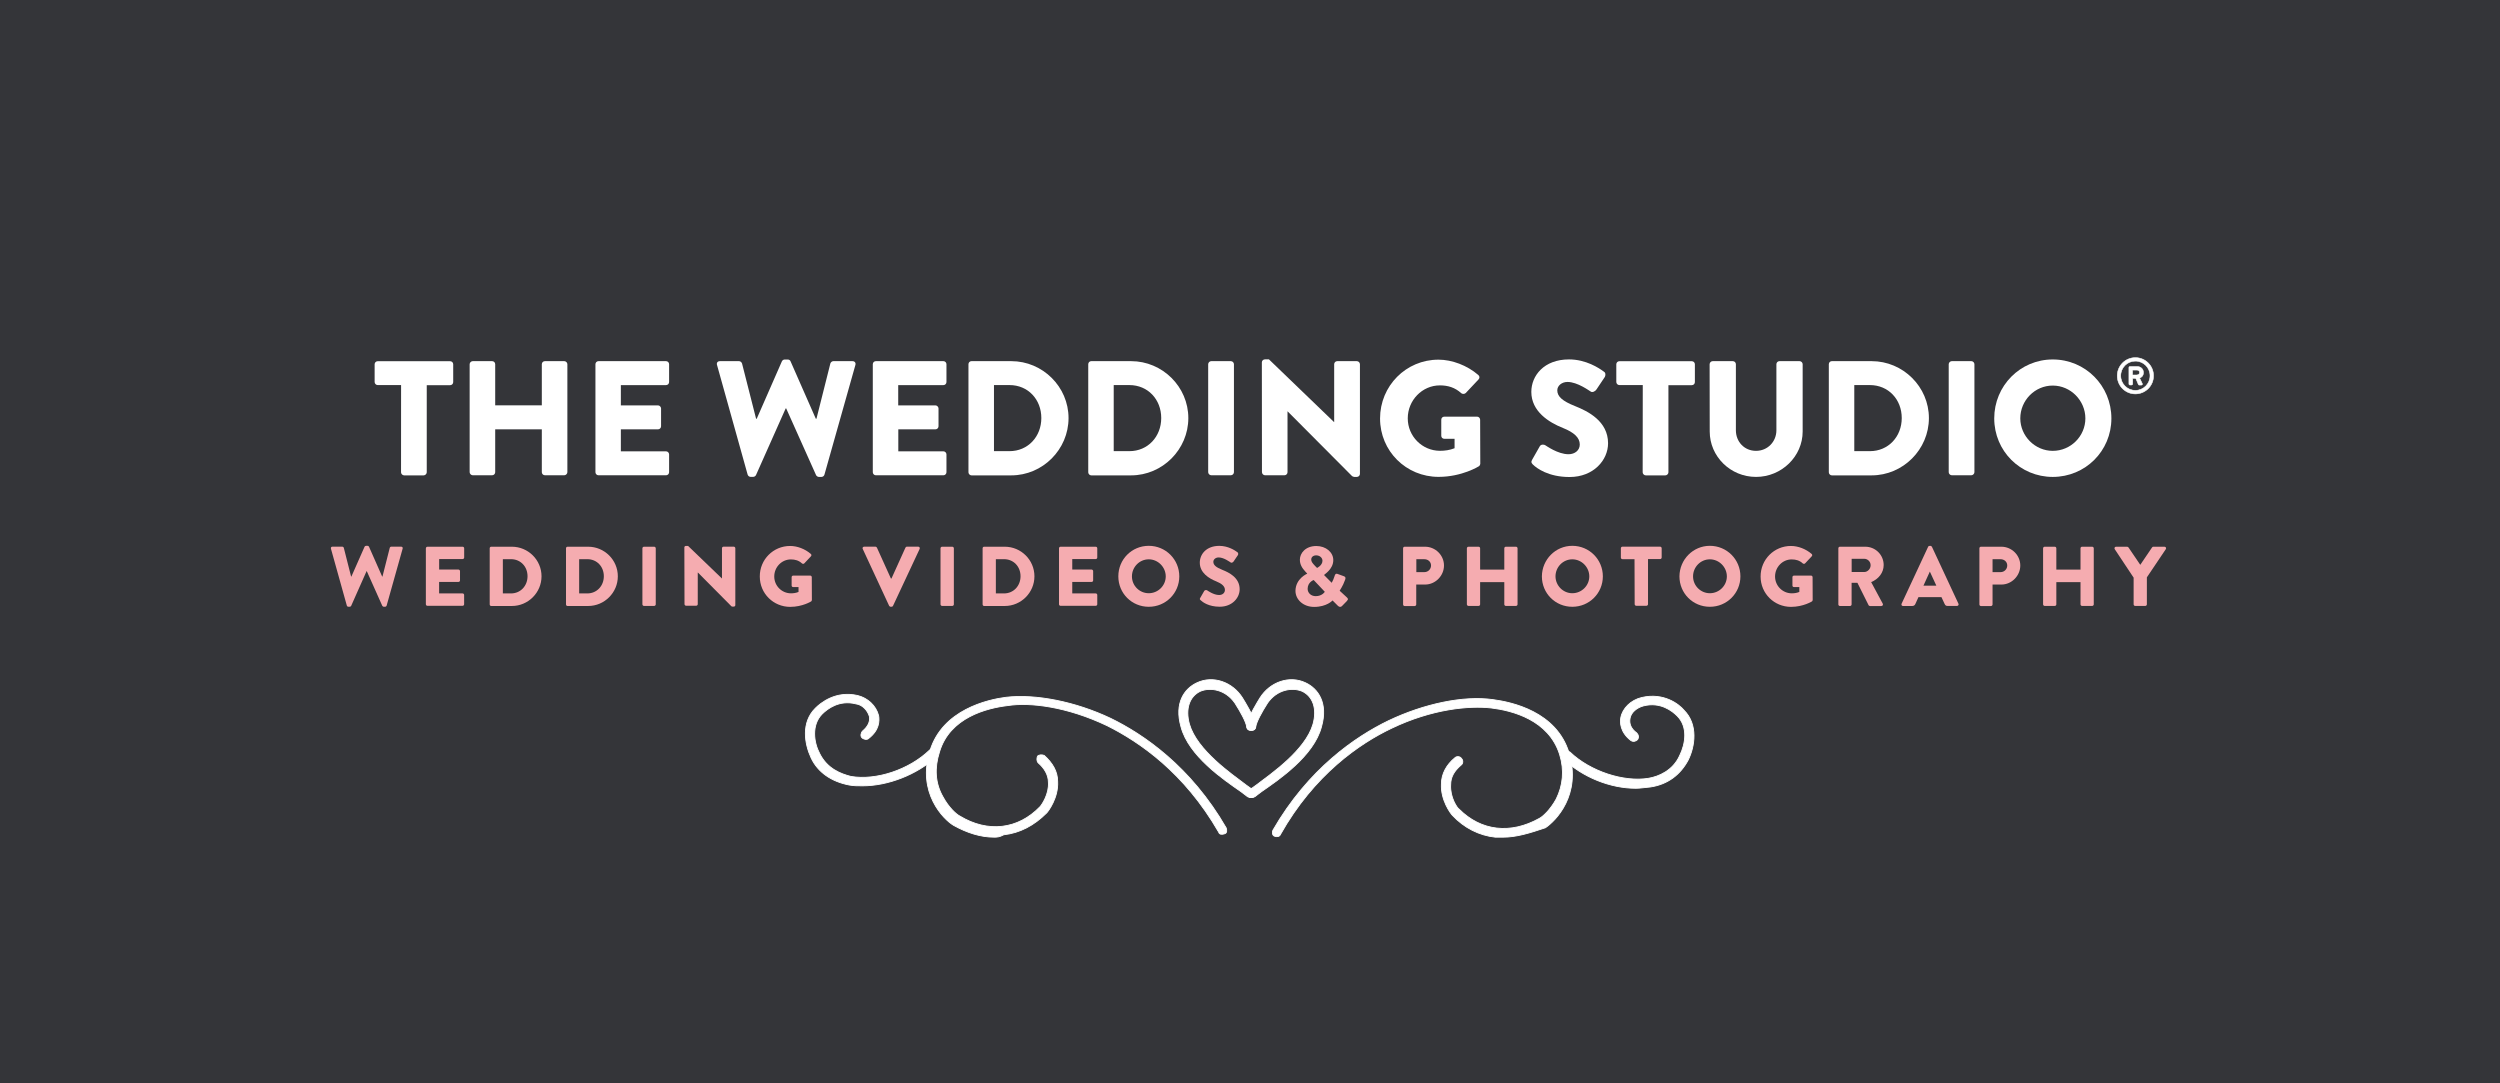 <?xml version="1.0" encoding="UTF-8"?>
<svg id="Layer_1" xmlns="http://www.w3.org/2000/svg" version="1.1" viewBox="0 0 4252 1842.5">
  <!-- Generator: Adobe Illustrator 30.1.0, SVG Export Plug-In . SVG Version: 2.1.1 Build 136)  -->
  <defs>
    <style>
      .st0 {
        stroke-width: 1.49px;
      }

      .st0, .st1 {
        stroke: #fff;
        stroke-miterlimit: 10;
      }

      .st0, .st1, .st2 {
        fill: #fff;
      }

      .st3 {
        fill: #343539;
      }

      .st1 {
        stroke-width: .9px;
      }

      .st4 {
        fill: #f5acb0;
      }
    </style>
  </defs>
  <rect class="st3" x="-22.3" y="-.8" width="4313.1" height="1860.3"/>
  <rect class="st3" x="299.1" y="595.41" width="3637.21" height="1021.98"/>
  <g>
    <path class="st2" d="M682.17,654.94h-39.77c-3.04,0-5.23-2.62-5.23-5.23v-30.14c0-2.79,2.2-5.23,5.23-5.23h123.19c3.04,0,5.23,2.45,5.23,5.23v30.31c0,2.79-2.2,5.23-5.23,5.23h-39.77v148.18c0,2.7-2.62,5.23-5.23,5.23h-33.27c-2.79,0-5.23-2.62-5.23-5.23l.08-148.35h0Z"/>
    <path class="st2" d="M798.77,619.47c0-2.79,2.62-5.23,5.23-5.23h33.01c3.04,0,5.23,2.45,5.23,5.23v69.91h79.28v-69.91c0-2.79,2.2-5.23,5.23-5.23h33.01c2.7,0,5.23,2.45,5.23,5.23v183.64c0,2.7-2.62,5.23-5.23,5.23h-33.01c-3.04,0-5.23-2.62-5.23-5.23v-72.87h-79.28v72.87c0,2.7-2.2,5.23-5.23,5.23h-33.01c-2.7,0-5.23-2.62-5.23-5.23v-183.64h0Z"/>
    <path class="st2" d="M1012.72,619.47c0-2.79,2.2-5.23,5.23-5.23h114.83c3.04,0,5.23,2.45,5.23,5.23v30.31c0,2.79-2.2,5.23-5.23,5.23h-76.83v34.45h63.16c2.7,0,5.23,2.62,5.23,5.23v30.31c0,3.04-2.45,5.23-5.23,5.23h-63.16v37.4h76.83c3.04,0,5.23,2.62,5.23,5.23v30.31c0,2.7-2.2,5.23-5.23,5.23h-114.83c-3.04,0-5.23-2.62-5.23-5.23v-183.73h0Z"/>
    <path class="st2" d="M1219.5,620.83c-1.1-3.97,1.1-6.59,5.07-6.59h32.42c2.2,0,4.39,1.86,5.07,3.97l23.89,93.97h1.1l42.81-97.69c.84-1.6,2.45-3.04,4.81-3.04h5.07c2.45,0,4.14,1.35,4.81,3.04l42.98,97.69h1.1l23.64-93.97c.51-1.86,2.7-3.97,5.07-3.97h32.42c3.97,0,6.16,2.79,5.07,6.59l-52.6,186.34c-.51,2.2-2.7,3.97-5.07,3.97h-4.39c-1.86,0-3.97-1.35-4.81-3.04l-50.83-113.48h-.84l-50.49,113.39c-.84,1.6-2.7,3.04-4.81,3.04h-4.39c-2.2,0-4.39-1.6-5.07-3.97l-52.01-186.26h0Z"/>
    <path class="st2" d="M1484.45,619.47c0-2.79,2.2-5.23,5.23-5.23h114.83c3.04,0,5.23,2.45,5.23,5.23v30.31c0,2.79-2.2,5.23-5.23,5.23h-76.83v34.45h63.32c2.7,0,5.23,2.62,5.23,5.23v30.31c0,3.04-2.45,5.23-5.23,5.23h-63.16v37.4h76.67c3.04,0,5.23,2.62,5.23,5.23v30.31c0,2.7-2.2,5.23-5.23,5.23h-114.83c-3.04,0-5.23-2.62-5.23-5.23v-183.73h0Z"/>
    <path class="st2" d="M1647.15,619.47c0-2.79,2.2-5.23,5.07-5.23h67.72c53.53,0,97.44,43.65,97.44,96.84s-43.82,97.44-97.44,97.44h-67.72c-2.7,0-5.07-2.62-5.07-5.23v-183.81h0ZM1716.98,767.32c31.32,0,54.12-24.65,54.12-56.32s-22.71-56.06-53.95-56.06h-26.6v112.38h26.43Z"/>
    <path class="st2" d="M1850.89,619.47c0-2.79,2.2-5.23,5.07-5.23h67.72c53.53,0,97.44,43.65,97.44,96.84s-43.82,97.44-97.44,97.44h-67.72c-2.79,0-5.07-2.62-5.07-5.23v-183.81ZM1920.89,767.32c31.32,0,54.12-24.65,54.12-56.32s-22.71-56.06-54.12-56.06h-26.68v112.38h26.68Z"/>
    <path class="st2" d="M2054.88,619.47c0-2.79,2.45-5.23,5.23-5.23h33.35c2.79,0,5.23,2.45,5.23,5.23v183.64c0,2.7-2.45,5.23-5.23,5.23h-33.35c-2.79,0-5.23-2.62-5.23-5.23v-183.64Z"/>
    <path class="st2" d="M2146.15,616.27c0-2.79,2.45-5.07,5.23-5.07h6.84l110.69,106.64h.25v-98.36c0-2.79,2.2-5.23,5.23-5.23h33.35c2.79,0,5.23,2.45,5.23,5.23v186.6c0,2.7-2.45,5.07-5.23,5.07h-4.39c-.84,0-3.04-.84-3.71-1.35l-109.59-110.1h-.25v103.43c0,2.7-2.2,5.23-5.23,5.23h-33.01c-2.79,0-5.23-2.62-5.23-5.23l-.17-186.85h0Z"/>
    <path class="st2" d="M2446.48,611.71c23.22,0,48.8,9.71,67.72,26.01,2.45,1.86,2.79,5.23.51,7.6l-21.87,23.22c-2.2,1.86-5.23,1.86-7.51.25-10.55-9.71-22.71-13.34-36.31-13.34-30.31,0-54.71,25.5-54.71,56.06s24.65,55.22,54.97,55.22c8.11,0,16.3-1.1,24.65-4.39v-16.04h-17.39c-3.04,0-5.23-2.2-5.23-5.07v-27.36c0-3.04,2.2-5.23,5.23-5.23h55.81c2.79,0,5.07,2.62,5.07,5.23l.25,74.64c0,1.35-1.1,3.72-2.2,4.39,0,0-28.62,18.15-68.73,18.15-55.22,0-99.55-43.82-99.55-99.29s44.16-100.05,99.29-100.05h0Z"/>
    <path class="st2" d="M2605.81,782.01l13.09-23.05c2.2-3.72,7.51-3.04,9.46-1.6,1.1.51,21.11,15.2,39.35,15.2,11.06,0,19.17-6.84,19.17-16.55,0-11.65-9.71-20.52-28.62-28.12-23.89-9.46-53.78-28.12-53.78-61.38,0-27.36,21.36-55.22,64.08-55.22,28.96,0,51.08,14.69,59.36,20.85,3.46,1.86,2.79,6.84,1.6,8.95l-14.27,21.36c-1.86,3.04-6.84,5.49-9.46,3.72-2.45-1.35-22.71-16.55-39.77-16.55-9.96,0-17.39,6.59-17.39,14.27,0,10.3,8.36,18.15,30.31,26.85,21.61,8.61,56.06,25.5,56.06,63.16,0,28.62-24.65,57.41-65.52,57.41-36.05,0-56.06-14.94-62.48-21.36-2.53-2.87-3.29-4.14-1.18-7.94h0Z"/>
    <path class="st2" d="M2794.01,654.94h-39.77c-3.04,0-5.23-2.62-5.23-5.23v-30.14c0-2.79,2.2-5.23,5.23-5.23h123.19c3.04,0,5.23,2.45,5.23,5.23v30.31c0,2.79-2.2,5.23-5.23,5.23h-39.77v148.18c0,2.7-2.45,5.23-5.23,5.23h-33.35c-2.79,0-5.23-2.62-5.23-5.23l.17-148.35h0Z"/>
    <path class="st2" d="M2907.74,619.47c0-2.79,2.45-5.23,5.23-5.23h34.2c3.04,0,5.23,2.45,5.23,5.23v112.38c0,19.5,14.44,34.96,34.2,34.96s34.7-15.62,34.7-34.96v-112.38c0-2.79,2.2-5.23,5.23-5.23h34.2c2.79,0,5.23,2.45,5.23,5.23v114.49c0,42.05-35.55,77.17-79.28,77.17s-78.78-34.96-78.78-77.17l-.17-114.49h0Z"/>
    <path class="st2" d="M3110.46,619.47c0-2.79,2.2-5.23,5.07-5.23h67.72c53.53,0,97.44,43.65,97.44,96.84s-43.82,97.44-97.44,97.44h-67.72c-2.79,0-5.07-2.62-5.07-5.23v-183.81ZM3180.37,767.32c31.32,0,54.12-24.65,54.12-56.32s-22.71-56.06-54.12-56.06h-26.6v112.38h26.6Z"/>
    <path class="st2" d="M3314.37,619.47c0-2.79,2.62-5.23,5.23-5.23h33.27c2.79,0,5.23,2.45,5.23,5.23v183.64c0,2.7-2.62,5.23-5.23,5.23h-33.27c-2.79,0-5.23-2.62-5.23-5.23v-183.64Z"/>
    <path class="st2" d="M3491.34,611.37c55.47,0,99.72,44.67,99.72,100.22s-44.41,99.55-99.72,99.55-99.55-44.16-99.55-99.55,44.16-100.22,99.55-100.22ZM3491.34,766.81c30.56,0,55.47-24.99,55.47-55.22s-24.99-55.81-55.47-55.81-55.22,25.25-55.22,55.81c.08,30.23,25.16,55.22,55.22,55.22Z"/>
  </g>
  <path class="st1" d="M3631.84,608.25c17.06,0,30.9,13.85,30.9,30.9s-13.85,30.82-30.9,30.82-30.82-13.76-30.82-30.82,13.85-30.9,30.82-30.9ZM3631.84,663.97c13.76,0,24.91-11.06,24.91-24.91s-11.06-24.91-24.91-24.91-24.91,11.06-24.91,24.91,11.23,24.91,24.91,24.91ZM3620.78,624.96c0-.84.76-1.6,1.6-1.6h12.66c5.23,0,10.55,3.72,10.55,10.22,0,6.16-3.97,8.44-6.5,9.46,1.44,3.21,3.04,6.5,4.56,9.54.51,1.1-.25,2.36-1.44,2.36h-3.97c-.76,0-1.27-.51-1.44-1.27l-4.31-10.22h-5.23v9.71c0,.84-.76,1.6-1.6,1.6h-3.21c-1.01,0-1.6-.84-1.6-1.6v-28.2h-.08ZM3634.62,637.71c2.62,0,4.31-1.86,4.31-4.14,0-2.45-1.69-4.14-4.31-4.14h-7.6v8.36h7.6v-.08Z"/>
  <path class="st0" d="M2127.66,1356.41c-1.44,0-2.87,0-5.83-1.44-1.44-1.44-5.83-4.22-11.4-8.7-28.79-20.01-88.91-60.37-101.91-110.44-11.4-40.19,5.83-64.59,27.27-74.55,27.27-12.92,60.37-1.44,77.51,25.84,4.22,7.26,18.58,28.79,21.61,46.02,1.44,4.22-1.44,8.7-5.83,8.7-4.22,1.44-8.7-1.44-8.7-5.83-1.44-8.7-9.96-24.4-20.01-40.19-15.79-22.97-41.63-27.27-58.77-20.18-18.58,8.7-25.84,30.06-18.58,55.98,12.92,44.58,71.68,84.77,96.08,103.35,5.83,4.22,9.96,7.26,12.92,8.7,2.87,2.87,2.87,7.26,0,11.4-.25.08-1.69,1.35-4.39,1.35h0Z"/>
  <path class="st0" d="M2128.51,1356.41c1.44,0,2.87,0,5.83-1.44,1.44-1.44,5.83-4.22,11.4-8.7,28.79-20.01,88.91-60.37,101.91-110.44,11.4-40.19-5.83-64.59-27.27-74.55-27.27-12.92-60.37-1.44-77.51,25.84-4.22,7.26-18.58,28.79-21.61,46.02-1.44,4.22,1.44,8.7,5.83,8.7,4.22,1.44,8.7-1.44,8.7-5.83,1.44-8.7,9.96-24.4,20.01-40.19,15.79-22.97,41.63-27.27,58.77-20.18,18.58,8.7,25.84,30.06,18.58,55.98-12.92,44.58-71.68,84.77-96.08,103.35-5.83,4.22-9.96,7.26-12.92,8.7-2.87,2.87-2.87,7.26,0,11.4,0,.08,2.96,1.35,4.39,1.35h0Z"/>
  <path class="st0" d="M2556.16,1423.87h-12.92c-27.27-2.87-53.11-15.79-73.12-37.32-2.87-2.87-20.01-25.84-18.58-53.11,0-17.14,8.7-32.93,22.97-44.58,2.87-2.87,8.7-2.87,11.4,1.44,2.87,2.87,2.87,8.7-1.44,11.4-11.4,9.96-17.14,20.01-17.14,32.93-1.44,21.61,11.4,40.19,14.35,41.63,37.32,37.32,87.47,43.06,136.27,15.79,5.83-2.87,18.58-14.35,28.79-32.93,11.4-22.97,14.35-48.72,5.83-76.07-18.58-58.77-80.38-74.55-116.26-78.94-37.32-4.22-100.39,1.44-169.2,34.36-54.54,25.84-132.05,78.94-189.38,180.86-1.44,4.22-7.26,4.22-9.96,2.87-4.22-1.44-4.22-7.26-2.87-9.96,60.37-104.78,140.67-159.33,196.64-186.43,60.37-28.79,127.66-43.06,177.9-35.88,31.49,4.22,107.48,20.18,129.1,90.26,21.61,71.68-22.97,116.26-40.19,127.66-26.34,8.95-49.31,16.04-72.19,16.04h0Z"/>
  <path class="st0" d="M2782.19,1340.7c-43.06,0-90.26-18.58-123.36-50.15-2.87-2.87-2.87-7.26,0-11.4,2.87-2.87,7.26-2.87,11.4,0,34.36,32.93,91.69,51.5,133.49,44.58,17.14-2.87,41.63-12.92,53.11-38.75,9.96-20.01,14.35-48.72-4.22-67.29-8.7-8.7-28.79-24.4-57.33-17.14-11.4,2.96-21.61,11.4-22.97,21.61-1.44,8.7,1.44,17.14,11.4,24.4,2.87,2.87,4.22,7.26,1.44,11.4-2.87,2.87-7.26,4.22-11.4,1.44-18.58-14.35-18.58-31.49-17.14-38.75,2.87-15.79,17.14-30.06,35.8-34.36,37.32-8.7,63.16,11.4,71.68,21.61,24.4,24.4,18.58,61.72,7.26,84.6-12.92,24.4-34.36,41.63-64.59,46.02-8.78.76-17.48,2.2-24.57,2.2h0Z"/>
  <path class="st0" d="M1690.98,1423.87c-22.97,0-46.02-7.26-68.9-20.01-17.14-9.96-63.16-55.98-40.19-127.66,21.61-68.9,97.52-86.21,129.1-90.26,50.15-5.83,117.7,7.26,177.9,35.8,55.98,27.27,136.27,81.82,196.64,186.43,1.44,4.22,1.44,8.7-2.87,9.96-4.22,1.44-8.7,1.44-9.96-2.87-58.77-101.91-134.84-153.5-189.38-180.86-68.9-32.93-132.05-40.19-169.2-34.36-35.88,4.22-98.96,20.18-116.26,78.94-8.7,27.27-7.26,53.11,5.83,76.07,9.96,18.58,22.97,30.06,28.79,32.93,47.45,28.79,98.96,22.97,136.27-15.79,2.87-2.87,15.79-21.61,14.35-41.63,0-12.92-7.26-24.4-17.14-32.93-2.87-2.87-2.87-7.26-1.44-11.4,2.87-2.87,7.26-2.87,11.4-1.44,14.35,12.92,22.97,27.27,22.97,44.58,1.44,27.27-15.79,50.15-18.58,53.11-21.61,21.61-46.02,34.36-73.12,37.32-7.6,4.05-11.82,4.05-16.21,4.05h0Z"/>
  <path class="st0" d="M1467.14,1336.56c-7.26,0-15.79,0-22.97-1.44-30.06-5.83-53.11-21.61-64.59-46.02-11.4-24.4-17.14-60.37,7.26-84.6,8.7-8.7,34.36-30.06,71.68-21.61,17.14,4.22,31.49,17.14,35.88,34.36,1.44,8.7,1.44,24.4-17.14,38.75-2.87,2.87-8.7,1.44-11.4-1.44-2.87-2.87-1.44-8.7,1.44-11.4,8.7-7.26,12.92-15.79,11.4-24.4-2.87-9.96-11.4-20.18-22.97-21.61-28.79-7.26-48.72,8.7-57.33,17.14-18.58,18.58-14.35,48.72-4.22,67.55,12.92,25.84,35.88,34.36,53.11,38.75,43.06,7.26,98.96-11.4,133.49-44.58,2.87-2.87,7.26-2.87,11.4,0,2.87,2.87,2.87,7.26,0,11.4-33.18,30.23-82.15,49.14-125.05,49.14h0Z"/>
  <g>
    <path class="st4" d="M562.87,933.23c-.51-1.94.51-3.46,2.53-3.46h16.8c1.1,0,2.36,1.1,2.53,1.94l12.41,48.89h.51l22.37-50.66c.34-.93,1.27-1.6,2.53-1.6h2.53c1.27,0,2.2.76,2.53,1.6l22.37,50.66h.51l12.41-48.89c.34-1.1,1.44-1.94,2.53-1.94h16.8c1.94,0,3.21,1.44,2.53,3.46l-27.19,96.76c-.34,1.1-1.44,1.94-2.53,1.94h-2.36c-1.1,0-1.94-.76-2.53-1.6l-26.34-58.93h-.34l-26.17,58.93c-.34.93-1.44,1.6-2.53,1.6h-2.36c-1.1,0-2.36-.93-2.53-1.94l-27.02-96.76h0Z"/>
    <path class="st4" d="M724.39,932.55c0-1.44,1.1-2.7,2.7-2.7h59.69c1.6,0,2.7,1.27,2.7,2.7v15.62c0,1.44-1.1,2.7-2.7,2.7h-39.85v17.82h32.76c1.44,0,2.7,1.27,2.7,2.7v15.7c0,1.6-1.27,2.7-2.7,2.7h-32.84v19.5h39.85c1.6,0,2.7,1.27,2.7,2.7v15.7c0,1.44-1.1,2.7-2.7,2.7h-59.69c-1.6,0-2.7-1.27-2.7-2.7v-95.16h.08Z"/>
    <path class="st4" d="M832.88,932.55c0-1.44,1.1-2.7,2.53-2.7h35.12c27.78,0,50.49,22.54,50.49,50.32s-22.71,50.49-50.49,50.49h-35.12c-1.44,0-2.53-1.27-2.53-2.7v-95.41h0ZM869.1,1009.3c16.21,0,28.12-12.83,28.12-29.21s-11.74-29.04-28.12-29.04h-13.85v58.26h13.85Z"/>
    <path class="st4" d="M962.66,932.55c0-1.44,1.1-2.7,2.53-2.7h35.12c27.78,0,50.49,22.54,50.49,50.32s-22.71,50.49-50.49,50.49h-35.12c-1.44,0-2.53-1.27-2.53-2.7v-95.41h0ZM998.88,1009.3c16.21,0,28.12-12.83,28.12-29.21s-11.74-29.04-28.12-29.04h-13.85v58.26h13.85Z"/>
    <path class="st4" d="M1092.6,932.55c0-1.44,1.27-2.7,2.7-2.7h17.31c1.44,0,2.7,1.27,2.7,2.7v95.32c0,1.44-1.27,2.7-2.7,2.7h-17.31c-1.44,0-2.7-1.27-2.7-2.7v-95.32Z"/>
    <path class="st4" d="M1163.94,931.03c0-1.44,1.27-2.53,2.7-2.53h3.63l57.5,55.3h.17v-51.34c0-1.44,1.1-2.7,2.7-2.7h17.31c1.44,0,2.7,1.27,2.7,2.7v96.76c0,1.44-1.27,2.53-2.7,2.53h-2.36c-.34,0-1.6-.34-1.77-.76l-56.74-57.16h-.34v53.7c0,1.44-1.1,2.7-2.7,2.7h-17.14c-1.44,0-2.7-1.27-2.7-2.7l-.25-96.51h0Z"/>
    <path class="st4" d="M1343.87,928.58c12.07,0,25.41,5.07,35.12,13.51,1.27,1.1,1.44,2.7.34,3.97l-11.31,12.07c-1.1,1.1-2.7,1.1-3.97.17-5.4-5.07-11.74-6.84-18.91-6.84-15.7,0-28.29,13.17-28.29,29.04s12.83,28.62,28.45,28.62c4.14,0,8.44-.51,12.83-2.36v-8.27h-9.03c-1.6,0-2.7-1.1-2.7-2.53v-14.27c0-1.6,1.1-2.7,2.7-2.7h29.04c1.44,0,2.53,1.27,2.53,2.7l.17,38.75c0,.76-.51,1.77-1.1,2.36,0,0-14.78,9.37-35.72,9.37-28.62,0-51.76-22.71-51.76-51.59-.17-28.96,22.97-52.01,51.59-52.01h0Z"/>
    <path class="st4" d="M1467.31,933.57c-.93-1.77.34-3.8,2.53-3.8h19.08c1.1,0,2.2.93,2.53,1.6l23.81,52.6h.93l23.81-52.6c.34-.76,1.27-1.6,2.53-1.6h19.08c2.2,0,3.21,1.77,2.53,3.8l-45.26,96.76c-.34.93-1.27,1.6-2.53,1.6h-1.6c-1.1,0-1.94-.76-2.53-1.6l-44.92-96.76h0Z"/>
    <path class="st4" d="M1599.62,932.55c0-1.44,1.27-2.7,2.7-2.7h17.31c1.44,0,2.7,1.27,2.7,2.7v95.32c0,1.44-1.27,2.7-2.7,2.7h-17.31c-1.44,0-2.7-1.27-2.7-2.7v-95.32Z"/>
    <path class="st4" d="M1671.22,932.55c0-1.44,1.1-2.7,2.53-2.7h35.12c27.78,0,50.49,22.54,50.49,50.32s-22.71,50.49-50.49,50.49h-35.12c-1.44,0-2.53-1.27-2.53-2.7v-95.41h0ZM1707.61,1009.3c16.21,0,28.12-12.83,28.12-29.21s-11.74-29.04-28.12-29.04h-13.85v58.26h13.85Z"/>
    <path class="st4" d="M1801.16,932.55c0-1.44,1.1-2.7,2.7-2.7h59.69c1.6,0,2.7,1.27,2.7,2.7v15.62c0,1.44-1.1,2.7-2.7,2.7h-39.85v17.82h32.84c1.44,0,2.7,1.27,2.7,2.7v15.7c0,1.6-1.27,2.7-2.7,2.7h-32.84v19.5h39.85c1.6,0,2.7,1.27,2.7,2.7v15.7c0,1.44-1.1,2.7-2.7,2.7h-59.69c-1.6,0-2.7-1.27-2.7-2.7v-95.16h0Z"/>
    <path class="st4" d="M1953.82,928.33c28.88,0,51.93,23.22,51.93,51.93s-23.05,51.76-51.93,51.76-51.76-22.88-51.76-51.76,22.88-51.93,51.76-51.93ZM1953.82,1008.96c15.87,0,28.88-13,28.88-28.62s-13-29.04-28.88-29.04-28.62,13.17-28.62,29.04,12.92,28.62,28.62,28.62Z"/>
    <path class="st4" d="M2041.37,1016.9l6.84-11.91c1.1-1.77,3.97-1.6,4.9-.93.51.34,10.98,7.94,20.35,7.94,5.74,0,9.88-3.63,9.88-8.61,0-6.16-5.07-10.64-14.78-14.61-12.41-4.9-27.95-14.61-27.95-31.75,0-14.27,10.98-28.62,33.18-28.62,14.94,0,26.51,7.6,30.82,10.81,1.77,1.1,1.44,3.63.93,4.73l-7.43,10.98c-1.1,1.6-3.63,2.87-4.9,1.77-1.27-.76-11.74-8.61-20.52-8.61-5.23,0-9.03,3.46-9.03,7.43,0,5.4,4.31,9.37,15.7,13.85,11.15,4.47,29.04,13.17,29.04,32.84,0,14.78-12.83,29.72-33.86,29.72-18.74,0-29.04-7.77-32.42-10.98-1.44-1.35-2.03-1.94-.76-4.05h0Z"/>
    <path class="st4" d="M2223.24,975.78v-.34l-2.87-3.04c-5.74-6.16-9.54-12.24-9.54-20.52,0-10.98,9.54-23.22,27.95-23.22,16.38,0,28.88,10.64,28.88,23.98,0,15.87-15.7,24.32-15.7,25.41l13,13.17c1.77-3.04,3.8-7.6,4.73-10.98.93-3.04,1.77-5.4,5.57-3.97l10.47,3.8c3.97,1.44,2.53,4.9,1.77,6.67-3.46,10.13-9.03,17.65-9.03,17.98l12.24,11.31c1.77,1.77,3.21,3.04-.34,6.67l-8.11,8.27c-1.77,1.6-4.14,1.77-6.5-.34l-9.37-9.37s-9.71,10.98-31.32,10.98c-18.41,0-31.75-12.41-31.75-27.36.34-21.02,19.93-29.13,19.93-29.13ZM2237.68,1013.95c11.15,0,15.54-7.43,15.54-7.43l-18.91-20.01s-10.3,3.46-10.3,15.11c.17,7.18,6.08,12.33,13.68,12.33ZM2249.25,953.75c0-4.9-4.47-9.2-10.64-9.2-5.4,0-8.44,3.21-8.44,7.01,0,4.31,2.87,7.01,6.67,11.15l3.21,3.21c-.17.17,9.2-4.22,9.2-12.16h0Z"/>
    <path class="st4" d="M2386.37,932.55c0-1.44,1.1-2.7,2.7-2.7h34.62c17.65,0,32.25,14.44,32.25,31.92s-14.61,32.42-32.08,32.42h-15.11v33.86c0,1.44-1.27,2.7-2.7,2.7h-16.97c-1.6,0-2.7-1.27-2.7-2.7v-95.49h0ZM2422.59,973.08c6.16,0,11.31-4.9,11.31-11.31s-5.23-10.64-11.31-10.64h-13.68v21.95h13.68Z"/>
    <path class="st4" d="M2494.86,932.55c0-1.44,1.27-2.7,2.7-2.7h17.14c1.6,0,2.7,1.27,2.7,2.7v36.22h41.12v-36.22c0-1.44,1.1-2.7,2.7-2.7h17.14c1.44,0,2.7,1.27,2.7,2.7v95.32c0,1.44-1.27,2.7-2.7,2.7h-17.14c-1.6,0-2.7-1.27-2.7-2.7v-37.83h-41.12v37.83c0,1.44-1.1,2.7-2.7,2.7h-17.14c-1.44,0-2.7-1.27-2.7-2.7v-95.32h0Z"/>
    <path class="st4" d="M2674.2,928.33c28.88,0,51.93,23.22,51.93,51.93s-23.05,51.76-51.93,51.76-51.76-22.88-51.76-51.76c.25-28.62,23.13-51.93,51.76-51.93ZM2674.2,1008.96c15.87,0,28.88-13,28.88-28.62s-13-29.04-28.88-29.04-28.62,13.17-28.62,29.04c.17,15.79,13,28.62,28.62,28.62Z"/>
    <path class="st4" d="M2779.99,951.04h-20.52c-1.6,0-2.7-1.27-2.7-2.7v-15.87c0-1.44,1.1-2.7,2.7-2.7h64c1.6,0,2.7,1.27,2.7,2.7v15.7c0,1.44-1.1,2.7-2.7,2.7h-20.52v76.75c0,1.44-1.27,2.7-2.7,2.7h-17.31c-1.44,0-2.7-1.27-2.7-2.7l-.25-76.58h0Z"/>
    <path class="st4" d="M2908.16,928.33c28.88,0,51.93,23.22,51.93,51.93s-23.05,51.76-51.93,51.76-51.76-22.88-51.76-51.76c.25-28.62,23.13-51.93,51.76-51.93ZM2908.16,1008.96c15.87,0,28.88-13,28.88-28.62s-13-29.04-28.88-29.04-28.62,13.17-28.62,29.04,13,28.62,28.62,28.62Z"/>
    <path class="st4" d="M3046.04,928.58c12.07,0,25.41,5.07,35.12,13.51,1.27,1.1,1.44,2.7.34,3.97l-11.31,12.07c-1.1,1.1-2.7,1.1-3.97.17-5.4-5.07-11.74-6.84-18.91-6.84-15.7,0-28.29,13.17-28.29,29.04s12.83,28.62,28.45,28.62c4.14,0,8.44-.51,12.83-2.36v-8.27h-9.03c-1.6,0-2.7-1.1-2.7-2.53v-14.27c0-1.6,1.1-2.7,2.7-2.7h29.04c1.44,0,2.53,1.27,2.53,2.7l.17,38.75c0,.76-.51,1.77-1.1,2.36,0,0-14.78,9.37-35.72,9.37-28.62,0-51.76-22.71-51.76-51.59-.08-28.96,22.97-52.01,51.59-52.01h0Z"/>
    <path class="st4" d="M3126.67,932.55c0-1.44,1.1-2.7,2.7-2.7h43.06c17.31,0,31.32,13.85,31.32,31.16,0,13.17-8.87,23.98-21.28,29.04l19.67,36.56c1.1,1.77,0,4.14-2.53,4.14h-19.08c-1.1,0-1.94-.76-2.36-1.27l-19.08-38.25h-9.88v36.73c0,1.44-1.27,2.7-2.7,2.7h-17.14c-1.6,0-2.7-1.27-2.7-2.7v-95.41h0ZM3170.58,972.91c5.91,0,10.98-5.4,10.98-11.57s-5.07-10.98-10.98-10.98h-21.28v22.54h21.28Z"/>
    <path class="st4" d="M3234.24,1026.78l45.09-96.76c.34-.93,1.44-1.6,2.53-1.6h1.44c1.1,0,1.94.76,2.53,1.6l45.09,96.76c.93,1.77-.34,3.8-2.53,3.8h-16.04c-2.53,0-3.8-.93-5.07-3.63l-5.23-11.31h-39.18l-5.23,11.57c-.76,1.77-2.36,3.46-5.23,3.46h-15.87c-2.11-.08-3.21-1.94-2.28-3.88ZM3293.35,996.13l-10.98-23.81h-.17l-10.81,23.81h21.95Z"/>
    <path class="st4" d="M3366.55,932.55c0-1.44,1.1-2.7,2.7-2.7h34.62c17.65,0,32.25,14.44,32.25,31.92s-14.61,32.42-32.08,32.42h-15.11v33.86c0,1.44-1.27,2.7-2.7,2.7h-16.97c-1.6,0-2.7-1.27-2.7-2.7v-95.49h0ZM3402.6,973.08c6.16,0,11.31-4.9,11.31-11.31s-5.23-10.64-11.31-10.64h-13.68v21.95h13.68Z"/>
    <path class="st4" d="M3474.88,932.55c0-1.44,1.27-2.7,2.7-2.7h17.14c1.6,0,2.7,1.27,2.7,2.7v36.22h41.12v-36.22c0-1.44,1.1-2.7,2.7-2.7h17.14c1.44,0,2.7,1.27,2.7,2.7v95.32c0,1.44-1.27,2.7-2.7,2.7h-17.14c-1.6,0-2.7-1.27-2.7-2.7v-37.83h-41.12v37.83c0,1.44-1.1,2.7-2.7,2.7h-17.14c-1.44,0-2.7-1.27-2.7-2.7v-95.32Z"/>
    <path class="st4" d="M3628.63,982.11l-31.92-48.13c-1.1-1.77,0-4.14,2.36-4.14h18.74c1.1,0,1.77.76,2.36,1.27l20.01,29.55,20.01-29.55c.34-.51,1.1-1.27,2.36-1.27h18.74c2.36,0,3.46,2.36,2.36,4.14l-32.25,47.96v45.93c0,1.44-1.27,2.7-2.7,2.7h-17.14c-1.6,0-2.7-1.27-2.7-2.7v-45.76h-.25Z"/>
  </g>
  <rect class="st3" x="1520.7" y="1813.7" width="1210.1" height="35.6"/>
</svg>